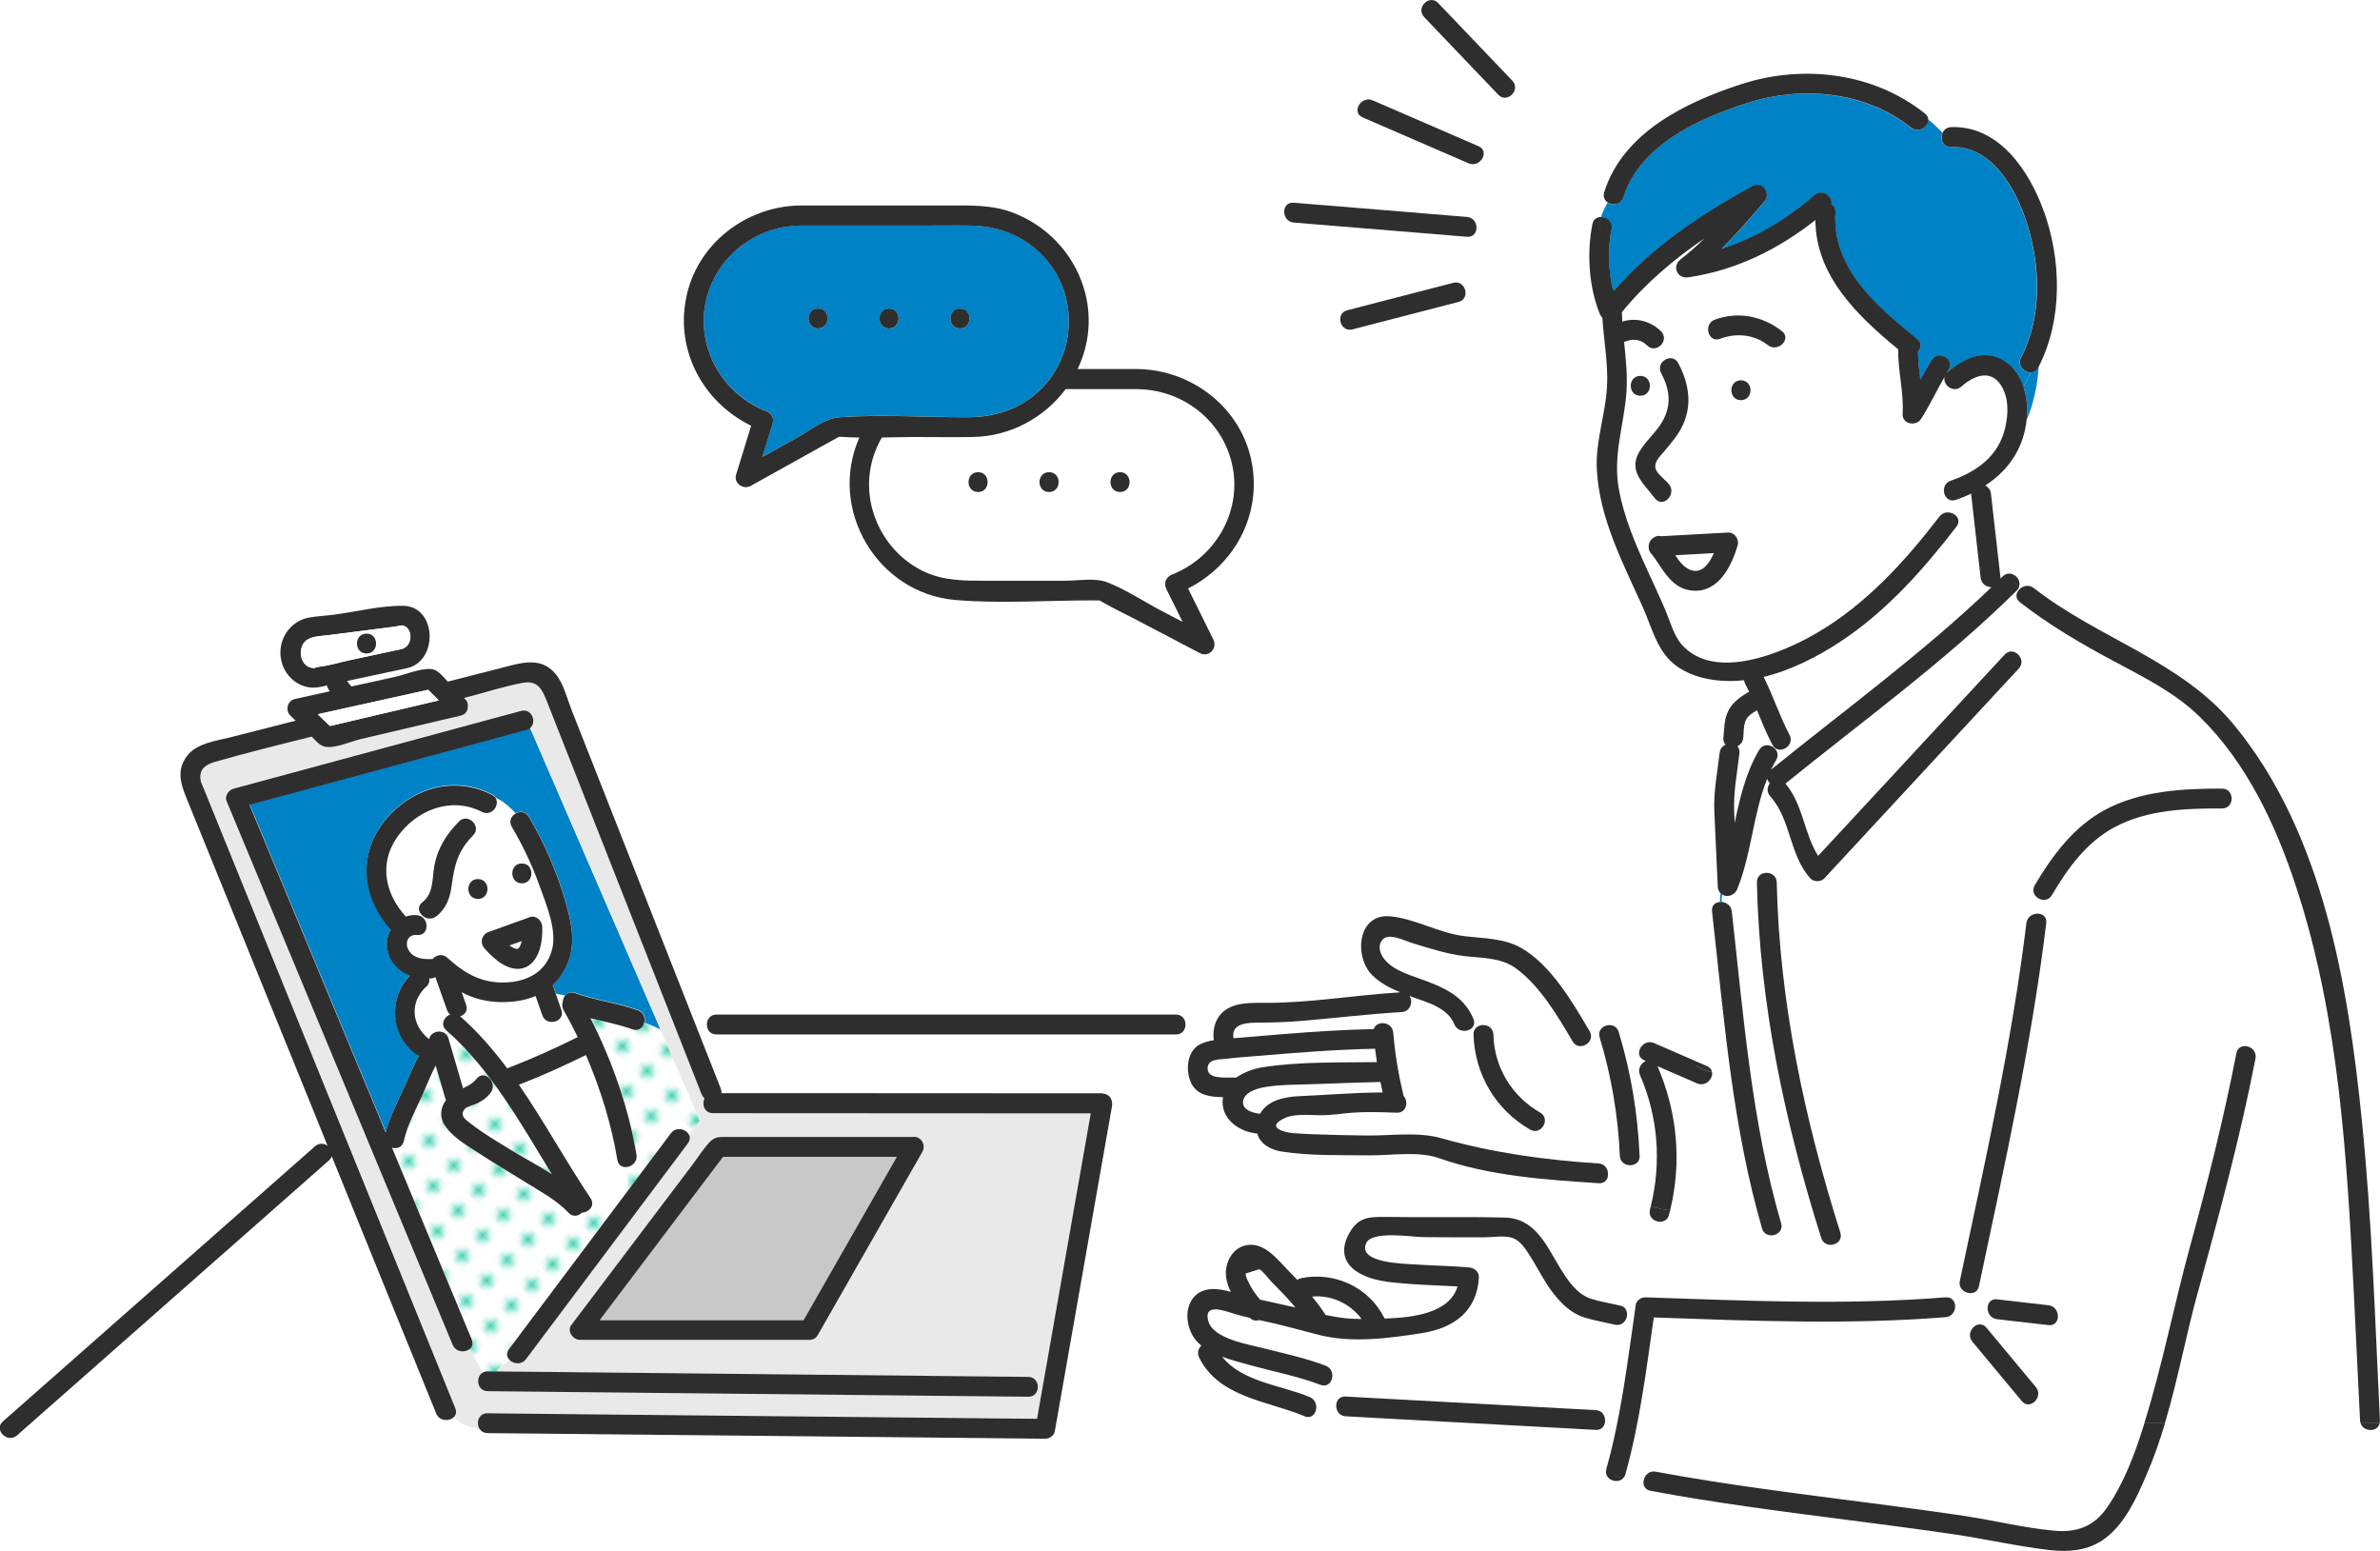 <?xml version="1.0" encoding="UTF-8"?><svg id="_レイヤー_2" xmlns="http://www.w3.org/2000/svg" xmlns:xlink="http://www.w3.org/1999/xlink" viewBox="0 0 257.86 168"><defs><style>.cls-1{fill:none;}.cls-2{fill:#0082c6;}.cls-3{fill:#e9e9e9;}.cls-4{fill:#fff;}.cls-5{fill:#c8c8c8;}.cls-6{fill:#44d2b3;}.cls-7{fill:#2e2e2e;}.cls-8{fill:url(#_新規パターン);}</style><pattern id="_新規パターン" x="0" y="0" width="4.98" height="5.18" patternTransform="translate(-4842.19 -7493.66) rotate(-45) scale(.63)" patternUnits="userSpaceOnUse" viewBox="0 0 4.98 5.18"><rect class="cls-1" x="0" width="4.98" height="5.18"/><rect class="cls-4" x="0" y="0" width="4.98" height="5.18"/><circle class="cls-6" cx="2.49" cy="2.59" r="1.06"/></pattern></defs><g id="_レイヤー_1-2"><path class="cls-4" d="m136.52,140.79c1.28.29,2.56.55,3.83.85-.84-.99-1.75-1.93-2.67-2.87-.19-.19-.97-1.21-1.25-1.27-.49.16-.99.31-1.48.47.04.33.14.63.31.91.31.68.77,1.33,1.26,1.91Z"/><path class="cls-4" d="m56.11,102.79c.22-.18.34-.49.41-.85-.44.16-.88.32-1.32.47.31.24.63.4.91.37Z"/><path class="cls-4" d="m105.4,47.33c-2.16.04-4.33,0-6.49,0-1.11,0-2.24.03-3.36.06-.67,1.16-1.12,2.45-1.3,3.81-.56,4.36,1.8,8.71,5.75,10.65,2.23,1.09,4.53,1.05,6.93,1.05h8.45c1.39,0,3.26-.34,4.59.17,2.01.77,3.95,2.08,5.86,3.08.77.4,1.54.81,2.31,1.21-.59-1.19-1.17-2.37-1.76-3.56-.33-.67-.03-1.31.64-1.58,4.77-1.88,7.66-7.01,6.45-12.06-1.13-4.7-5.32-7.91-10.1-8.01h-7.89c-2.29,3.05-5.93,5.12-10.07,5.19Zm15.95,3.82c1.38,0,1.38,2.15,0,2.15s-1.38-2.15,0-2.15Zm-15.38,2.15c-1.38,0-1.38-2.15,0-2.15s1.38,2.15,0,2.15Zm7.69,0c-1.38,0-1.38-2.15,0-2.15s1.38,2.15,0,2.15Z"/><path class="cls-4" d="m48.37,111.62c-.69-.6-.25-1.47.42-1.72-.15-.12-.28-.28-.35-.5-.42-1.18-.84-2.37-1.26-3.55-.14.08-.3.13-.49.15-.06,0-.12,0-.18,0,.06.3-.02.62-.31.89-1.8,1.68-1.62,4.15.27,5.66.02.01.03.03.04.04.14-.79,1.26-1.1,1.83-.54l.2-.27c-.06-.05-.12-.11-.17-.16Z"/><path class="cls-8" d="m48.54,111.78l-.2.27c.12.12.21.27.27.46.53,1.79,1.06,3.59,1.58,5.39.54-.25,1.07-.53,1.46-1.02.85-1.09,2.36.44,1.52,1.52-.39.5-.81.81-1.37,1.1-.38.19-1.18.35-1.43.65-.63.77.24,1.25.73,1.64,1.31,1.03,2.79,1.89,4.21,2.76,1.42.87,3.01,1.71,4.5,2.66-3.33-5.44-6.55-11.23-11.26-15.42Z"/><path class="cls-2" d="m119.3,65.05s-.04,0-.06,0c.02,0,.04,0,.06,0Z"/><path class="cls-2" d="m119.11,65.04c-.27-.15-.18-.04,0,0h0Z"/><path class="cls-2" d="m90.87,47.33c-.21.01-.18.07,0,0h0Z"/><path class="cls-4" d="m60.81,109.38c.45,1.31-1.62,1.87-2.07.57-.24-.69-.48-1.38-.72-2.07-1.16.49-2.46.69-3.79.66-1.6-.03-2.96-.42-4.22-1.07.16.45.32.9.48,1.36.23.64-.15,1.1-.65,1.25.01,0,.02.01.03.02,1.9,1.67,3.57,3.58,5.09,5.64.07-.05.15-.09.24-.13,2.49-.94,4.92-2.06,7.3-3.24.03-.01.06-.02.09-.03-.49-1.01-1-1.99-1.54-2.94-.17-.31-.18-.6-.09-.86,0-.26.09-.51.24-.7l-1.01-.19c.2.57.4,1.15.6,1.72Z"/><path class="cls-2" d="m71.59,111.57l-14.16-32.73c-.11.08-.23.15-.39.19-1.29.35-2.59.7-3.88,1.05-8.7,2.35-17.41,4.71-26.11,7.06.87,2.1,1.75,4.2,2.62,6.3,4.04,9.72,8.09,19.45,12.13,29.17.46-1.74,1.37-3.46,2.11-5.07.47-1.03.93-2.19,1.5-3.26-.15-.04-.31-.11-.45-.22-2.68-2.15-2.84-6-.53-8.43-1.17-.47-2.12-1.38-2.42-2.72-.17-.79-.03-1.59.34-2.26-2.98-3.28-3.63-7.83-.84-11.53,2.79-3.7,7.58-5.24,11.8-3.07.2.1.33.24.42.39.83.39,1.5,1,2.14,1.66.46-.26,1.09-.23,1.44.36,1.71,2.89,3.07,6.04,3.99,9.27.83,2.88,1.25,5.51-.62,8.07-.24.33-.5.62-.78.88.11.32.22.65.34.97l1.01.19c.22-.29.59-.45,1.06-.29,2.23.79,4.6,1.07,6.83,1.86.64.23.83.85.69,1.37.59.22,1.19.49,1.78.77Z"/><path class="cls-8" d="m71.59,111.57c-.59-.28-1.19-.55-1.78-.77-.14.52-.61.93-1.26.7-1.49-.53-3.03-.83-4.56-1.21,2.35,4.6,4.17,9.78,4.99,14.79.13.8-.53,1.32-1.14,1.34.04.85.11,1.7.24,2.49,1.53-2.04,3.07-4.09,4.6-6.13.56-.75,1.6-.48,1.95.11l1.22-1.46-4.27-9.86Z"/><path class="cls-4" d="m65.79,131.97c.76-1.02,1.53-2.04,2.29-3.06-.13-.79-.2-1.64-.24-2.49-.43.02-.84-.21-.93-.77-.63-3.81-1.83-7.72-3.41-11.37-2.37,1.17-4.79,2.27-7.26,3.22,2.76,4.01,5.12,8.37,7.76,12.29.18.27.22.54.15.78.61.43,1.2.86,1.65,1.4Z"/><path class="cls-8" d="m65.79,131.97c-.45-.53-1.03-.97-1.65-1.4-.12.45-.6.78-1.09.79-.38.38-.99.5-1.46,0-1.21-1.3-2.89-2.2-4.38-3.13-1.82-1.13-3.68-2.22-5.47-3.4-1.22-.8-2.79-1.69-3.57-2.98-.54-.88-.47-1.86.14-2.69,0-.01.02-.02.02-.03-.02-.05-.04-.09-.06-.14-.35-1.21-.71-2.41-1.06-3.61-.56,1.06-1.01,2.26-1.46,3.25-.72,1.57-1.6,3.23-1.99,4.93-.15.68-.76.87-1.28.72.12.3.25.59.37.89,2.76,6.63,5.51,13.26,8.27,19.89.19.46.04.83-.26,1.05l1.48,2.56c.14-.07.3-.12.5-.11.32,0,.64,0,.96,0l1.39-1.26c-.27-.29-.36-.72-.04-1.15,3.55-4.73,7.09-9.45,10.64-14.18Z"/><path class="cls-4" d="m58.47,95.99c-.81-2.24-1.82-4.4-3.03-6.45-.36-.6-.06-1.17.41-1.44-.64-.66-1.3-1.27-2.14-1.66.44.75-.4,1.9-1.39,1.52-.27.49-.56.94-.87,1.36.18.36.18.81-.2,1.18-1.65,1.64-2.02,3.19-2.31,5.4-.18,1.34-.57,2.49-1.66,3.35-.48.38-1.06.28-1.45-.02-.01.04-.03.08-.04.11.71.59.52,2.01-.61,1.9-.98-.1-1.38.85-.92,1.64.49.86,1.52,1.01,2.42.96.06,0,.12,0,.18,0,.37-.43,1.05-.63,1.59-.14,1.88,1.71,3.67,2.75,6.26,2.68,2.3-.06,4.33-1.04,5.05-3.4.64-2.12-.58-5.01-1.29-7.01Zm-1.93-2.46c1.38,0,1.38,2.15,0,2.15s-1.38-2.15,0-2.15Zm-4.76,1.7c1.38,0,1.38,2.15,0,2.15s-1.38-2.15,0-2.15Zm5.3,9.48c-.08.04-.15.07-.23.1,0,0-.02,0-.03.01-1.62.59-3.35-.96-4.33-2.09-.55-.63-.31-1.51.47-1.79,1.47-.53,2.95-1.06,4.42-1.59.68-.25,1.34.39,1.36,1.03.05,1.49-.21,3.54-1.67,4.33Z"/><path class="cls-4" d="m45.76,97.73c1.25-.99,1.03-2.52,1.3-3.96.35-1.9,1.32-3.44,2.68-4.79.61-.6,1.42-.25,1.72.33.31-.43.6-.87.87-1.36-.04-.02-.08-.03-.11-.05-3.34-1.72-7.11-.21-9.18,2.74-2.01,2.87-1.31,6.17.94,8.6.37-.13.78-.19,1.22-.15.25.02.45.12.61.25.01-.04.03-.08.04-.11-.47-.37-.67-1.03-.07-1.5Z"/><path class="cls-3" d="m114.24,120.59c-12.32,0-24.64-.01-36.96-.02-.23,0-.42-.06-.58-.16l-.85,1.02.39.91-.39-.91-1.22,1.46c.16.28.17.62-.09.98-5.84,7.79-11.69,15.58-17.53,23.37-.5.67-1.39.53-1.81.07l-1.39,1.26c2.09.02,4.17.04,6.26.06,17.11.18,34.23.35,51.34.53,1.38.01,1.38,2.16,0,2.15-2.41-.02-4.82-.05-7.23-.07-17.11-.18-34.23-.35-51.34-.53-1.19-.01-1.35-1.6-.5-2.03l-1.48-2.56c-.52.39-1.48.32-1.81-.48-1.01-2.44-2.03-4.87-3.04-7.31-4.4-10.57-8.79-21.15-13.19-31.72-2.76-6.63-5.51-13.26-8.27-19.89-.22-.54.24-1.18.75-1.32,1.29-.35,2.59-.7,3.88-1.05,9.09-2.46,18.19-4.92,27.28-7.38,1.18-.32,1.76,1.26.96,1.88l14.16,32.73c.41.19.81.4,1.22.6-.41-.2-.81-.41-1.22-.6l4.27,9.86.85-1.02c-.47-.3-.57-.97-.33-1.45-.14-.11-.26-.26-.34-.47-.11-.27-.21-.55-.32-.82-4.64-11.78-9.28-23.56-13.92-35.35-.82-2.09-1.64-4.18-2.47-6.27-.51-1.28-.96-2.39-2.63-2.1-2.08.37-4.15,1.06-6.19,1.59-.07.02-.13.03-.2.05.04.04.08.08.12.12.28.28.35.61.29.91-.02.4-.26.76-.76.88-3.63.85-7.26,1.71-10.89,2.56-1.01.24-2.84,1.08-3.91.79-.48-.13-.95-.65-1.34-1.07-3.51.86-7.02,1.74-10.48,2.73-1.04.3-1.82.83-1.54,2.12.05.22.18.45.27.66.56,1.37,1.12,2.75,1.67,4.12,5.06,12.45,10.11,24.91,15.17,37.36,3.49,8.59,6.97,17.17,10.46,25.76.17.42.06.76-.18.99.7.79,1.75,1.18,2.84,1.29-.45-.63-.18-1.75.82-1.74,2.51.03,5.01.05,7.52.08,17.34.17,34.69.35,52.03.52.21-1.21.43-2.43.64-3.64,1.73-9.82,3.46-19.63,5.18-29.45-1.32,0-2.65,0-3.97,0Zm-14.29,4.19c-3.78,6.62-7.56,13.23-11.33,19.85-.17.3-.42.46-.68.51-.08.02-.16.02-.24.02h-24.86c-.74,0-1.44-.94-.93-1.61,1.9-2.51,3.79-5.02,5.69-7.53,2.49-3.29,4.97-6.58,7.46-9.87.59-.78,1.13-1.66,1.79-2.37.63-.69,1.17-.6,2.03-.6h20.15c.82,0,1.33.91.93,1.62Z"/><path class="cls-7" d="m119.48,118.44c-12.32,0-24.64-.01-36.96-.02-1.45,0-2.91,0-4.36,0,.02-.15,0-.32-.07-.5-.97-2.47-1.94-4.93-2.92-7.4h-.84.84c-3.36-8.53-6.72-17.06-10.08-25.59-1.05-2.65-2.09-5.31-3.14-7.96-.48-1.22-.89-2.9-1.73-3.93-1.61-1.98-3.83-1.21-5.87-.69-1.94.5-3.89,1-5.83,1.49-.02-.02-.04-.04-.06-.06-.49-.49-1.01-1.24-1.74-1.3-1.18-.1-2.76.59-3.89.84-1.59.35-3.17.7-4.76,1.05-.15-.19-.3-.38-.46-.57,0,0,0-.02,0-.03,2.14-.46,4.27-.91,6.41-1.37,3.47-.65,3.37-6.71-.33-6.77-2.47-.04-5.14.66-7.59.97-.86.11-1.75.15-2.6.3-1.81.31-3.12,1.94-3.12,3.78s1.23,3.41,2.98,3.76c.68.14,1.38-.02,2.06-.18.06.22.17.43.3.63-1.26.28-2.53.56-3.79.84-.79.17-1.04,1.25-.47,1.79.19.18.38.37.57.55-2.32.59-4.64,1.19-6.97,1.78-1.63.42-3.78.64-4.84,2.1-1.1,1.51-.64,2.97-.03,4.47,4.61,11.35,9.22,22.7,13.83,34.06.49,1.21.98,2.43,1.47,3.64-.38-.27-.92-.33-1.37.07-11.27,9.93-22.53,19.86-33.8,29.79-.74.65-.17,1.61.59,1.77l2.38-2.22-2.38,2.22c.3.06.64,0,.93-.25,11.27-9.93,22.53-19.86,33.8-29.79.16-.14.26-.3.3-.46,3.69,9.1,7.38,18.21,11.09,27.31.08.19.15.38.23.56.34.85,1.39.88,1.89.42-.31-.35-.55-.77-.7-1.29.15.52.39.94.7,1.29.24-.23.35-.56.18-.99-3.49-8.59-6.97-17.17-10.46-25.76-5.06-12.45-10.11-24.91-15.17-37.36-.56-1.37-1.11-2.75-1.67-4.12-.08-.21-.22-.44-.27-.66-.28-1.29.5-1.82,1.54-2.12,3.47-.99,6.97-1.86,10.48-2.73.39.43.86.94,1.34,1.07,1.07.29,2.9-.55,3.91-.79,3.63-.85,7.26-1.71,10.89-2.56.51-.12.74-.49.76-.88.06-.3,0-.63-.29-.91-.04-.04-.08-.08-.12-.12.07-.02.13-.03.2-.05,2.04-.52,4.11-1.21,6.19-1.59,1.67-.3,2.12.81,2.63,2.1.82,2.09,1.64,4.18,2.47,6.27,4.64,11.78,9.28,23.56,13.92,35.35.11.27.21.55.32.82.08.2.2.35.34.47-.33.64-.03,1.61.91,1.61,12.32,0,24.64.01,36.96.02,1.32,0,2.65,0,3.97,0-1.73,9.82-3.46,19.63-5.18,29.45-.21,1.21-.43,2.43-.64,3.64-17.34-.17-34.69-.35-52.03-.52-2.51-.03-5.01-.05-7.52-.08-1-.01-1.27,1.11-.82,1.74.74.08,1.5.04,2.19-.08-.69.11-1.45.15-2.19.08.17.24.44.4.82.41,17.64.18,35.28.35,52.92.53,2.51.03,5.01.05,7.52.08.43,0,.95-.33,1.03-.79,1.81-10.27,3.62-20.54,5.42-30.81.26-1.48.52-2.96.78-4.43.12-.68-.29-1.36-1.03-1.36Zm-84.92-46.21c-.21.02-.47.17-.67.14-1.38-.17-1.68-2.05-.83-2.89.59-.58,1.7-.57,2.51-.67,1.24-.16,2.48-.32,3.73-.48,1.17-.15,2.34-.3,3.5-.45.22-.03.68-.18.89-.11,1.13.36.99,2.32-.22,2.55-1.83.39-3.66.78-5.5,1.18-1.12.24-2.28.6-3.41.73Zm1.2,6.42c-.45-.43-.89-.85-1.34-1.28,3.99-.88,7.98-1.76,11.97-2.65.38.38.77.77,1.15,1.15-3.93.92-7.86,1.85-11.78,2.77Z"/><path class="cls-7" d="m126.54,110.52h1.81c-.14-.34-.46-.61-.94-.61h-49.79c-.48,0-.79.27-.94.61h.84-.84c-.27.63.04,1.54.94,1.54h49.79c.9,0,1.21-.9.94-1.54h-1.81Z"/><path class="cls-5" d="m78.34,125.31c-4.46,5.9-8.91,11.8-13.37,17.7h22.09c3.37-5.9,6.74-11.8,10.11-17.7h-18.83Z"/><path class="cls-7" d="m99.02,123.17h-20.15c-.86,0-1.4-.09-2.03.6-.66.72-1.21,1.6-1.79,2.37-2.49,3.29-4.97,6.58-7.46,9.87-1.9,2.51-3.79,5.02-5.69,7.53-.51.67.19,1.61.93,1.61h24.86c.09,0,.17,0,.24-.02.26-.05.51-.2.68-.51,3.78-6.62,7.56-13.23,11.33-19.85.4-.71-.11-1.62-.93-1.62Zm-11.96,19.85h-22.09c4.46-5.9,8.91-11.8,13.37-17.7h18.83c-3.37,5.9-6.74,11.8-10.11,17.7Z"/><path class="cls-7" d="m72.68,122.78c-5.84,7.79-11.69,15.58-17.53,23.37-.83,1.11,1.03,2.18,1.85,1.08,5.84-7.79,11.69-15.58,17.53-23.37.83-1.11-1.03-2.18-1.85-1.08Z"/><path class="cls-7" d="m52.84,148.56c-1.38-.01-1.38,2.13,0,2.15,17.11.18,34.23.35,51.34.53,2.41.03,4.82.05,7.23.07,1.38.01,1.38-2.13,0-2.15-17.11-.18-34.23-.35-51.34-.53-2.41-.02-4.82-.05-7.23-.07Z"/><path class="cls-7" d="m105.97,51.15c-1.38,0-1.38,2.15,0,2.15s1.38-2.15,0-2.15Z"/><path class="cls-7" d="m113.66,51.15c-1.38,0-1.38,2.15,0,2.15s1.38-2.15,0-2.15Z"/><path class="cls-7" d="m121.35,53.3c1.38,0,1.38-2.15,0-2.15s-1.38,2.15,0,2.15Z"/><path class="cls-2" d="m82.97,44.51c.53.21.93.72.75,1.32-.37,1.22-.75,2.44-1.12,3.66,1.26-.7,2.52-1.4,3.78-2.1,1.4-.78,2.99-2.08,4.61-2.2,4.61-.32,9.33.02,13.95,0,3.28-.02,6.31-1.17,8.47-3.73,2.82-3.36,3.19-8.26.92-12.01-1.93-3.19-5.34-4.96-9.02-5.02-1.87-.03-3.74,0-5.61,0h-13.08c-4.78.1-8.98,3.32-10.1,8.01-1.21,5.05,1.68,10.18,6.45,12.06Zm21.04-11.07c1.38,0,1.38,2.15,0,2.15s-1.38-2.15,0-2.15Zm-7.69,0c1.38,0,1.38,2.15,0,2.15s-1.38-2.15,0-2.15Zm-7.69,0c1.38,0,1.38,2.15,0,2.15s-1.38-2.15,0-2.15Z"/><path class="cls-7" d="m81.38,46.13c-.54,1.77-1.08,3.54-1.63,5.3-.28.92.78,1.65,1.58,1.21,1.94-1.08,3.88-2.16,5.82-3.24,1.12-.62,2.23-1.24,3.35-1.86.13-.07.27-.14.4-.22.06,0,.12,0,.21,0,.66.05,1.33.07,2,.08-3.44,7.73,1.9,16.89,10.43,17.6,4.88.41,9.92.04,14.82.04.25,0,.53.03.78.01.04.02.09.05.14.08,1.15.68,2.38,1.25,3.56,1.87,2.38,1.25,4.77,2.5,7.15,3.75.98.51,1.94-.51,1.47-1.47-.91-1.84-1.82-3.69-2.74-5.53,5.04-2.55,8-7.99,6.89-13.71-1.14-5.85-6.41-9.93-12.27-10.06h-6.59c1.26-2.63,1.62-5.72.66-8.82-1.17-3.82-4.15-6.88-7.91-8.21-2.14-.76-4.34-.69-6.56-.69h-16.34c-5.86.13-11.13,4.21-12.27,10.06-1.13,5.78,1.91,11.27,7.03,13.79Zm-4.86-13.68c1.13-4.7,5.32-7.91,10.1-8.01h13.08c1.87,0,3.74-.03,5.61,0,3.68.06,7.08,1.83,9.02,5.02,2.27,3.75,1.9,8.65-.92,12.01-2.15,2.56-5.18,3.71-8.47,3.73-4.62.02-9.34-.32-13.95,0-1.63.11-3.22,1.42-4.61,2.2-1.26.7-2.52,1.4-3.78,2.1.37-1.22.75-2.44,1.12-3.66.18-.6-.22-1.11-.75-1.32-4.77-1.88-7.66-7.01-6.45-12.06Zm14.35,14.89c-.18.07-.21.01,0,0h0Zm28.24,17.71c-.18-.04-.27-.15,0,0h0Zm.14.02s.04,0,.06,0c-.02,0-.04,0-.06,0Zm4.11-22.91c4.78.1,8.98,3.32,10.1,8.01,1.21,5.05-1.68,10.18-6.45,12.06-.67.27-.97.91-.64,1.58.59,1.19,1.17,2.37,1.76,3.56-.77-.4-1.54-.81-2.31-1.21-1.91-1-3.85-2.31-5.86-3.08-1.33-.51-3.2-.17-4.59-.17h-8.45c-2.4,0-4.7.04-6.93-1.05-3.95-1.94-6.31-6.28-5.75-10.65.17-1.36.63-2.65,1.3-3.81,1.13-.02,2.25-.06,3.36-.06,2.16,0,4.33.04,6.49,0,4.13-.07,7.78-2.13,10.07-5.19h7.89Z"/><path class="cls-7" d="m104.01,35.58c1.38,0,1.38-2.15,0-2.15s-1.38,2.15,0,2.15Z"/><path class="cls-7" d="m96.32,35.58c1.38,0,1.38-2.15,0-2.15s-1.38,2.15,0,2.15Z"/><path class="cls-7" d="m88.63,35.58c1.38,0,1.38-2.15,0-2.15s-1.38,2.15,0,2.15Z"/><path class="cls-4" d="m35.76,78.65c3.93-.92,7.86-1.85,11.78-2.77-.38-.38-.77-.77-1.15-1.15-3.99.88-7.98,1.76-11.97,2.65.45.43.89.85,1.34,1.28Z"/><path class="cls-4" d="m37.98,71.5c1.83-.39,3.66-.78,5.5-1.18,1.21-.23,1.35-2.19.22-2.55-.21-.07-.67.09-.89.11-1.17.15-2.34.3-3.5.45-1.24.16-2.48.32-3.73.48-.81.1-1.93.09-2.51.67-.85.84-.55,2.72.83,2.89.21.03.47-.12.67-.14,1.14-.13,2.29-.49,3.41-.73Zm1.73-2.86c1.38,0,1.38,2.15,0,2.15s-1.38-2.15,0-2.15Z"/><path class="cls-7" d="m39.71,70.79c1.38,0,1.38-2.15,0-2.15s-1.38,2.15,0,2.15Z"/><path class="cls-7" d="m49.74,88.99c-1.36,1.35-2.32,2.88-2.68,4.79-.26,1.44-.05,2.97-1.3,3.96-1.08.86.44,2.37,1.52,1.52,1.09-.86,1.48-2.01,1.66-3.35.29-2.2.67-3.76,2.31-5.4.98-.98-.54-2.49-1.52-1.52Z"/><path class="cls-7" d="m51.78,97.38c1.38,0,1.38-2.15,0-2.15s-1.38,2.15,0,2.15Z"/><path class="cls-7" d="m56.54,93.54c-1.38,0-1.38,2.15,0,2.15s1.38-2.15,0-2.15Z"/><path class="cls-7" d="m48.17,121.86c.78,1.29,2.35,2.18,3.57,2.98,1.8,1.18,3.65,2.27,5.47,3.4,1.49.93,3.17,1.83,4.38,3.13.47.51,1.08.38,1.46,0,.75-.02,1.47-.78.93-1.57-2.63-3.92-5-8.28-7.76-12.29,2.47-.95,4.89-2.05,7.26-3.22,1.58,3.66,2.78,7.56,3.41,11.37.22,1.36,2.29.78,2.07-.57-.83-5.01-2.64-10.19-4.99-14.79,1.53.38,3.08.68,4.56,1.21,1.3.46,1.87-1.61.57-2.07-2.23-.79-4.6-1.07-6.83-1.86-.77-.27-1.28.34-1.3.98-.09.25-.09.55.09.86.54.95,1.05,1.93,1.54,2.94-.03.01-.06.02-.09.03-2.38,1.18-4.81,2.29-7.3,3.24-.09.03-.17.08-.24.13-1.53-2.05-3.19-3.97-5.09-5.64-.01,0-.02-.02-.03-.02.5-.15.88-.61.65-1.25-.16-.45-.32-.9-.48-1.36,1.25.66,2.62,1.04,4.22,1.07,1.33.02,2.63-.17,3.79-.66.24.69.48,1.38.72,2.07.45,1.3,2.52.74,2.07-.57-.31-.9-.62-1.79-.93-2.69.28-.26.55-.55.78-.88,1.87-2.56,1.45-5.19.62-8.07-.93-3.23-2.28-6.38-3.99-9.27-.7-1.19-2.56-.11-1.85,1.08,1.21,2.05,2.23,4.21,3.03,6.45.72,2,1.94,4.89,1.29,7.01-.72,2.36-2.75,3.33-5.05,3.4-2.59.07-4.38-.98-6.26-2.68-.54-.49-1.22-.29-1.59.14-.06,0-.11-.01-.18,0-.9.05-1.93-.1-2.42-.96-.46-.8-.06-1.74.92-1.64,1.37.13,1.36-2.01,0-2.15-.44-.04-.85.02-1.22.15-2.24-2.43-2.95-5.73-.94-8.6,2.07-2.95,5.84-4.45,9.18-2.74,1.23.63,2.31-1.22,1.08-1.85-4.22-2.17-9.01-.63-11.8,3.07-2.79,3.7-2.14,8.25.84,11.53-.37.67-.52,1.47-.34,2.26.29,1.34,1.25,2.25,2.42,2.72-2.31,2.43-2.15,6.29.53,8.43.15.12.3.19.45.22-.57,1.07-1.03,2.22-1.5,3.26-.74,1.61-1.64,3.33-2.11,5.07-4.04-9.72-8.09-19.45-12.13-29.17-.87-2.1-1.75-4.2-2.62-6.3,8.7-2.35,17.41-4.71,26.11-7.06,1.29-.35,2.59-.7,3.88-1.05,1.33-.36.77-2.43-.57-2.07-9.09,2.46-18.19,4.92-27.28,7.38-1.29.35-2.59.7-3.88,1.05-.51.14-.97.78-.75,1.32,2.76,6.63,5.51,13.26,8.27,19.89,4.4,10.57,8.79,21.15,13.19,31.72,1.01,2.44,2.03,4.87,3.04,7.31.52,1.26,2.6.71,2.07-.57-2.76-6.63-5.51-13.26-8.27-19.89-.12-.3-.25-.59-.37-.89.52.15,1.13-.03,1.28-.72.38-1.7,1.27-3.36,1.99-4.93.45-.99.9-2.19,1.46-3.25.35,1.2.71,2.41,1.06,3.61.02.05.04.1.06.14,0,0-.02.02-.02.03-.61.82-.67,1.8-.14,2.69Zm-1.98-14.97c.29-.27.37-.59.31-.89.06,0,.12,0,.18,0,.19-.01.35-.07.49-.15.42,1.18.84,2.37,1.26,3.55.08.22.2.38.35.5-.67.25-1.11,1.12-.42,1.72,4.8,4.21,8.06,10.08,11.43,15.58-1.49-.95-3.08-1.79-4.5-2.66-1.42-.87-2.89-1.73-4.21-2.76-.49-.39-1.37-.87-.73-1.64.25-.3,1.05-.45,1.43-.65.57-.29.98-.6,1.37-1.1.84-1.08-.67-2.61-1.52-1.52-.39.49-.91.77-1.46,1.02-.52-1.8-1.05-3.59-1.58-5.39-.34-1.14-1.93-.87-2.1.08-.02-.01-.03-.03-.04-.04-1.89-1.51-2.08-3.98-.27-5.66Z"/><path class="cls-7" d="m52.49,102.74c.98,1.13,2.71,2.68,4.33,2.09,0,0,.02,0,.03-.01.08-.02.15-.05.23-.1,1.45-.79,1.72-2.84,1.67-4.33-.02-.65-.68-1.28-1.36-1.03-1.47.53-2.95,1.06-4.42,1.59-.79.28-1.02,1.16-.47,1.79Zm3.62.05c-.28.03-.6-.14-.91-.37.44-.16.88-.32,1.32-.47-.07.35-.2.67-.41.85Z"/><path class="cls-4" d="m175.49,125.2c-.19-4.37-.92-8.64-2.19-12.83,0-.02,0-.04-.01-.06-.33-.11-.66-.26-.99-.4.41,1.11-1.28,2.01-1.94.89-1.62-2.76-3.54-6.03-6.17-7.93-1.6-1.16-3.7-1.09-5.59-1.31-1.91-.22-3.7-.83-5.53-1.38-.9-.27-2.66-1.23-3.34-.35-.55.71-.18,1.6.33,2.18.94,1.08,2.49,1.55,3.79,2.02,2.44.88,4.73,1.8,5.77,4.35.52,1.28-1.56,1.83-2.07.57-.74-1.83-2.98-2.38-4.65-2.99-.07-.03-.14-.05-.21-.08.41.6.12,1.7-.85,1.75-3.6.21-7.18.65-10.78.95-1.49.12-2.97.19-4.47.19-1.4,0-3.25.01-2.97,1.69.18-.01.36-.03.52-.04,1.65-.15,3.31-.28,4.96-.41,3.24-.25,6.48-.46,9.72-.54.29-.96,2-.82,2.11.39.19,2.27.56,4.5,1.09,6.72,0,.04,0,.07.01.11.59.6.35,1.88-.72,1.84-1.87-.07-3.71-.14-5.57.07-.67.07-1.34.14-2.02.19-1.34.08-3.3-.25-4.52.31-2.19,1.01-.1,1.56.86,1.64.7.06,1.4.09,2.1.12,1.97.09,3.93.12,5.9.14,2.56.03,5.54-.43,8.03.28,5.66,1.6,11.23,2.37,17.08,2.75.83.05,1.15.85.99,1.46-.06.23-.19.42-.39.55l2.42,1.25c.09-.25.17-.51.23-.78.16-.73.19-1.5.18-2.28-.54,0-1.09-.35-1.12-1.03Zm-9.71-2.83c-3.73-2.14-6.01-6-6.13-10.29-.04-1.38,2.11-1.38,2.15,0,.1,3.54,2,6.67,5.06,8.43,1.2.69.12,2.54-1.08,1.85Z"/><path class="cls-4" d="m176.15,141.83c.47.69-.11,1.93-1.17,1.68-1.09-.26-2.23-.45-3.3-.78-1.37-.42-2.45-1.46-3.32-2.57-1.06-1.34-1.77-2.89-2.7-4.31-.42-.64-.91-1.38-1.65-1.69-.91-.38-2.24-.11-3.22-.11-2.16,0-4.32,0-6.48-.02-1.37-.01-5.68-.75-6.28.69-.88,2.12,4.11,2.19,5.35,2.27,1.93.13,3.88.15,5.81.32.55.05,1.11.46,1.07,1.07-.2,3.67-2.72,5.5-6.14,6.04-3.56.56-7.57,1.1-11.12.22-2.07-.51-4.1-1.11-6.19-1.55-.12-.02-.23-.05-.35-.08-.32.13-.7.09-1.01-.23-.64-.15-1.27-.31-1.9-.51-.97-.31-3.17-1.09-2.6.87.56,1.94,4.42,2.52,6.12,2.96,2.21.57,4.45,1.04,6.59,1.86,1.28.49.72,2.56-.57,2.07-2.41-.92-4.94-1.4-7.42-2.08-.98-.27-2.14-.55-3.23-.97,2.15,2.75,6.44,3.09,9.5,4.38.5.21.71.67.7,1.11,0,.12-.02.25-.06.36l2.48.23c-.1-.12-.18-.27-.22-.42-.18-.63.15-1.4.98-1.35,9.02.49,18.05.98,27.08,1.47.88.05,1.19.94.95,1.55-.11.29-.34.51-.69.57l1.81.55c.06-.26.11-.52.17-.79.88-4.24,1.43-8.59,2.04-12.84-.33-.02-.67,0-1.01.01Z"/><path class="cls-4" d="m181.51,60.15c.42.66.9,1.26,1.54,1.55,1.28.57,2.13-.59,2.65-1.78-1.39.08-2.79.15-4.18.23Z"/><path class="cls-4" d="m130.83,115.76c-.02,1.24,2.07.96,3.11.99.84-.6,1.9-.97,2.84-1.11,4.02-.64,8.3-.5,12.39-.56-.07-.48-.14-.97-.2-1.45-4.29.09-8.58.42-12.85.79-1.06.09-2.13.16-3.19.29-.89.11-2.09,0-2.11,1.07Z"/><path class="cls-4" d="m175.76,34.84c1.47-.48,3.12-.03,4.2,1.06.97.98-.55,2.5-1.52,1.52-.65-.66-1.49-.77-2.33-.43-.05.02-.11.03-.16.04.2,1.95.41,3.91.22,5.9-.34,3.42-1.42,6.48-.8,9.96.56,3.15,1.85,6.11,3.16,9,.64,1.41,1.3,2.81,1.91,4.24.52,1.23.87,2.69,1.77,3.71,3.6,4.04,11,.85,14.66-1.29,5.31-3.11,9.53-7.77,13.25-12.59.83-1.08,2.7-.01,1.85,1.08-3.62,4.7-7.62,9.19-12.6,12.48-2.46,1.62-5.32,3.09-8.3,3.81,1.03,2.04,1.73,4.24,2.8,6.27.65,1.22-1.21,2.31-1.85,1.08-.64-1.21-1.14-2.48-1.67-3.74-.51.29-1.05.63-1.26,1.19-.21.56-.17,1.22-.23,1.81-.05.45-.31.75-.64.9.17.17.27.42.23.75-.24,2.1-.67,4.24-.57,6.36.02.4.04.8.05,1.2.58-2.73,1.2-5.44,2.65-7.9.7-1.19,2.56-.11,1.85,1.08-.2.35-.38.7-.56,1.06,8.01-6.49,16.44-12.62,23.9-19.78-.53,0-1.1-.35-1.18-1.02-.34-3.03-.69-6.06-1.03-9.09,0,0,0-.02,0-.03-.52.25-1.07.48-1.64.68-1.31.46-1.87-1.62-.57-2.07,2.88-1.01,5.2-2.68,5.91-5.77.34-1.48.4-3.21-.45-4.55-1.14-1.8-2.97-1.06-4.3.11-.87.77-2.08-.18-1.82-1.05-.88,1.5-1.61,3.09-2.55,4.56-.54.84-2.07.58-2-.54.14-2.34-.53-4.66-.48-7-4.42-3.61-8.95-7.97-8.97-14-4.03,3.18-8.6,5.44-13.76,6.2-1.24.18-1.8-1.21-.83-1.96.91-.7,1.76-1.46,2.58-2.26-3.32,2.26-6.39,4.86-8.96,8,0,.34.03.68.05,1.02Zm1.96,5.88c1.38,0,1.38,2.15,0,2.15s-1.38-2.15,0-2.15Zm10.55,18.33c-.64,2.24-2.05,5.11-4.81,4.94-2.37-.14-3.26-2.32-4.49-3.95-.52-.44-.46-1.43.19-1.79.24-.18.52-.25.8-.16,2.43-.12,4.85-.28,7.28-.4.7-.04,1.22.71,1.03,1.36Zm.35-15.7c-1.38,0-1.38-2.15,0-2.15s1.38,2.15,0,2.15Zm-2.83-8.72c2.52-.94,5.18-.39,7.27,1.24,1.09.85-.44,2.36-1.52,1.52-1.5-1.17-3.43-1.34-5.18-.69-1.3.48-1.85-1.59-.57-2.07Zm-3.96,4.71c1.16,2.19,1.55,4.53.44,6.82-.49,1.02-1.22,1.83-1.93,2.7-.44.53-1.18,1.16-.96,1.94.14.52,1.12,1.25,1.46,1.68.84,1.08-.67,2.6-1.52,1.52-1.39-1.78-3.08-3.12-1.5-5.39.73-1.05,1.73-1.92,2.34-3.04.97-1.77.73-3.42-.18-5.15-.65-1.22,1.21-2.31,1.85-1.08Z"/><path class="cls-4" d="m149.55,117.21c-2.24.05-4.48.13-6.73.22-1.81.07-3.72.03-5.52.29-.84.12-2.25.47-2.57,1.35-.37,1.04.81,1.5,1.78,1.58.8-1.43,2.61-1.82,4.23-1.89,3.04-.13,6.02-.41,9.04-.4-.08-.38-.17-.76-.25-1.14Z"/><path class="cls-4" d="m147.41,142.88s.07,0,.11,0c-1.25-1.66-3.26-2.62-5.37-2.42.52.63,1.01,1.29,1.47,1.99,1.22.27,2.43.45,3.79.43Z"/><path class="cls-2" d="m174.59,24.88c-.41,2.05-.35,4.44.16,6.59.05,0,.09,0,.14.01,4.14-4.75,9.43-8.28,14.95-11.29,1.11-.61,2.08.78,1.3,1.69-1.51,1.76-3.01,3.5-4.64,5.12,3.71-1.2,7.06-3.22,10.07-5.83.86-.75,2.05.16,1.84,1.01.27.16.46.46.44.88-.36,6.01,4.42,10.11,8.68,13.56,0,0,0,0,0,0,.06.05.13.11.19.16.52.42.43.99.08,1.37,0,1,.13,2,.25,3,.38-.71.77-1.41,1.2-2.09.74-1.16,2.6-.08,1.85,1.08-.06.1-.12.19-.18.29.02-.02.04-.04.06-.06,1.67-1.48,3.92-2.59,6.05-1.32,1.09.65,1.8,1.71,2.2,2.9.24-.54.53-1.06.78-1.6-.72.02-1.49-.77-1.05-1.62,2.28-4.42,2.11-9.89.63-14.54-1.16-3.66-3.78-8.42-8.21-8.27-.92.03-1.22-.9-.92-1.55-.52-.5-1.02-1.02-1.56-1.45.08.79-1.04,1.58-1.88.91-4.96-3.95-11.9-4.55-17.79-2.64-5.23,1.69-11.57,4.52-13.37,10.2-.26.81-1.13.9-1.68.56-.3.51-.57,1.05-.73,1.6.62.02,1.28.54,1.12,1.34Z"/><path class="cls-2" d="m177.75,113.49s.02-.02.03-.04l-.47-.19c.15.07.3.15.44.23Z"/><path class="cls-4" d="m175.59,112.55c1.18,4.13,1.87,8.36,2.05,12.65.03.69-.49,1.03-1.03,1.03.01.78-.02,1.55-.18,2.28.04.04.08.07.12.11-.04-.04-.08-.08-.12-.11-.06.26-.13.52-.23.78l2.65,1.37c1.17-4.75.8-9.69-1.16-14.19-.29-.67.11-1.3.62-1.54-.06-.03-.12-.05-.17-.08-.64-.28-.67-.89-.39-1.36-.14-.08-.29-.16-.44-.23l-1.73-.71Z"/><path class="cls-2" d="m186.5,97.71s.05,0,.08,0v-.6c-.04.2-.07.39-.08.59Z"/><path class="cls-2" d="m220.02,40.34c-.26.54-.55,1.07-.78,1.6.29.86.41,1.78.39,2.65,0,.33-.03.65-.07.96.79-1.88,1.2-3.86,1.32-5.85-.02.04-.03.07-.05.11-.19.37-.5.53-.81.54Z"/><path class="cls-2" d="m186.38,96.76l-.04.96c.05,0,.1,0,.15,0,.01-.19.04-.39.08-.59v-.21c-.07-.04-.13-.1-.19-.16Z"/><path class="cls-4" d="m218.49,63.97c-7.74,7.65-16.63,14.09-25.07,20.92,1.91,2.23,2.02,5.44,3.54,7.83.61-.66,1.23-1.32,1.84-1.98,6.13-6.61,12.26-13.22,18.38-19.83.94-1.02,2.46.51,1.52,1.52-.89.96-1.78,1.92-2.68,2.89-6.13,6.61-12.26,13.22-18.38,19.83-.38.41-1.14.42-1.52,0-2.29-2.53-2.09-6.4-4.34-8.88-.42-.46-.34-1.02-.04-1.41-.14-.14-.24-.32-.29-.5-1.54,3.83-1.68,8.11-3.25,11.96-.29.71-1.07.91-1.6.61-.01.06-.02.12-.04.18v.6c.49.05.98.39,1.05,1.01,1.28,11.33,2.15,22.78,5.34,33.78.2.69-.26,1.17-.81,1.29.47,1.55.99,3.11,1.45,4.66l.52.27-.52-.27c.25.85.48,1.69.66,2.54,5.53.07,11.06-.02,16.53-.46.42-.03.72.15.88.41.46-.25.85-.6,1.09-1.08-.33-.23-.54-.62-.44-1.12,2.71-12.81,5.63-25.74,7.21-38.75.16-1.36,2.31-1.37,2.15,0-1.6,13.21-4.54,26.32-7.29,39.32-.18.85-1.07.94-1.63.55-.25.48-.63.83-1.09,1.08.36.6.07,1.66-.88,1.73-10.47.85-21.13.4-31.62.03-.8,5.66-1.52,11.47-3.07,16.97-.05.2-.15.34-.26.46.74.23,1.48.39,2.21.49-.03-.64.51-1.37,1.34-1.22,7.77,1.46,15.62,2.4,23.45,3.42,3.31.43,6.61.87,9.91,1.36,3.25.49,6.51,1.31,9.78,1.61,2.43.22,4.3-.44,5.72-2.47,1.88-2.69,3.07-5.94,4.04-9.05.02-.06.04-.13.06-.19h-.54.54c1.95-6.31,3.22-12.85,4.97-19.22,1.89-6.87,3.62-13.78,4.98-20.78.26-1.36,2.33-.78,2.07.57-1.66,8.58-3.96,16.98-6.26,25.4-1.27,4.65-2.15,9.42-3.52,14.03h21.16c-.02-.07-.03-.15-.03-.23-.22-4.63-.45-9.25-.68-13.88-.74-14.74-1.6-29.75-6.23-43.88-2.19-6.69-5.34-13.45-10.43-18.44-2.73-2.67-6.1-4.31-9.43-6.1-3.52-1.89-6.94-3.88-10.09-6.35-.65-.51-.36-1.26.21-1.59l-.27-.19c-.04.18-.13.36-.29.52Zm-21.18,70.13c-3.95-12.49-6.69-25.38-6.97-38.52-.03-1.38,2.12-1.38,2.15,0,.27,12.95,3,25.63,6.89,37.94.42,1.32-1.65,1.88-2.07.57Zm21.74,17.67c-1.78-2.14-3.56-4.28-5.35-6.43-.88-1.06.63-2.58,1.52-1.52,1.78,2.14,3.56,4.28,5.35,6.43.88,1.06-.63,2.58-1.52,1.52Zm2.89-8.24c-1.86-.21-3.71-.43-5.57-.64-1.36-.16-1.37-2.3,0-2.15,1.86.21,3.71.43,5.57.64,1.36.16,1.37,2.3,0,2.15Zm-1.47-47.65c1.91-3.23,4.21-6.35,7.59-8.15,3.86-2.07,8.41-2.33,12.7-2.31,1.38,0,1.38,2.15,0,2.15-3.89-.01-8.11.13-11.62,2.02-3.06,1.64-5.08,4.46-6.82,7.38-.7,1.19-2.56.11-1.85-1.08Z"/><path class="cls-2" d="m186.57,96.92v.21c.01-.06.02-.12.04-.18-.01,0-.02-.02-.04-.03Z"/><path class="cls-4" d="m190.9,133.08c-1.57-5.41-2.58-10.92-3.36-16.48-.66-.21-1.37-.31-2.05-.47.13.72-.71,1.62-1.63,1.21-1.43-.62-2.85-1.24-4.28-1.86,2.15,4.98,2.64,10.36,1.37,15.62.2.02.41.03.61.03-.2,0-.41-.01-.61-.03-.04.16-.07.32-.12.48-.02.09-.06.17-.09.24l12.86,6.64c-.46-1.55-.98-3.11-1.45-4.66-.5.11-1.08-.09-1.26-.72Z"/><path class="cls-7" d="m179.98,40.42c.91,1.73,1.15,3.38.18,5.15-.62,1.12-1.62,1.99-2.34,3.04-1.58,2.28.11,3.61,1.5,5.39.85,1.09,2.36-.44,1.52-1.52-.34-.44-1.32-1.17-1.46-1.68-.22-.79.52-1.41.96-1.94.71-.86,1.44-1.68,1.93-2.7,1.11-2.29.72-4.63-.44-6.82-.65-1.22-2.5-.14-1.85,1.08Z"/><path class="cls-7" d="m186.36,36.7c1.75-.65,3.68-.49,5.18.69,1.08.84,2.61-.67,1.52-1.52-2.09-1.63-4.75-2.17-7.27-1.24-1.28.48-.73,2.55.57,2.07Z"/><path class="cls-7" d="m188.62,41.2c-1.38,0-1.38,2.15,0,2.15s1.38-2.15,0-2.15Z"/><path class="cls-7" d="m187.24,57.69c-2.43.12-4.85.28-7.28.4-.28-.09-.56-.02-.8.16-.65.37-.71,1.36-.19,1.79,1.23,1.63,2.12,3.81,4.49,3.95,2.76.17,4.17-2.7,4.81-4.94.18-.64-.34-1.39-1.03-1.36Zm-4.19,4.01c-.64-.28-1.11-.89-1.54-1.55,1.39-.08,2.79-.15,4.18-.23-.52,1.19-1.37,2.35-2.65,1.78Z"/><path class="cls-7" d="m257.85,153.88c-.52-10.81-.86-21.66-1.95-32.44-1.48-14.65-4.19-31.17-13.85-42.9-5.74-6.97-14.73-9.37-21.69-14.83-1.07-.84-2.6.67-1.52,1.52,3.15,2.47,6.57,4.46,10.09,6.35,3.33,1.79,6.7,3.42,9.43,6.1,5.09,4.99,8.24,11.75,10.43,18.44,4.63,14.13,5.48,29.13,6.23,43.88.23,4.63.46,9.25.68,13.88,0,.08.02.16.03.23h2.1c.01-.07.02-.15.01-.23Z"/><path class="cls-7" d="m255.74,154.11c.26,1.07,1.95,1.08,2.1,0h-2.1Z"/><path class="cls-7" d="m229.13,89.6c3.51-1.89,7.72-2.03,11.62-2.02,1.38,0,1.38-2.14,0-2.15-4.29-.01-8.84.24-12.7,2.31-3.37,1.81-5.68,4.93-7.59,8.15-.71,1.19,1.15,2.27,1.85,1.08,1.73-2.93,3.76-5.74,6.82-7.38Z"/><path class="cls-7" d="m219.55,100c-1.58,13.01-4.5,25.94-7.21,38.75-.11.5.11.89.44,1.12.13-.25.22-.54.27-.87-.05.33-.14.62-.27.87.56.39,1.45.31,1.63-.55,2.75-13.01,5.69-26.12,7.29-39.32.17-1.37-1.98-1.36-2.15,0Z"/><path class="cls-7" d="m210.8,140.54c-5.48.44-11,.53-16.53.46.06.29.12.58.18.86-.05-.29-.11-.58-.18-.86-5.35-.07-10.7-.28-16.01-.46-.42-.01-.97.34-1.03.79-.02.16-.05.33-.07.49.7.04,1.35.21,1.9.76-.56-.56-1.21-.73-1.9-.76-.61,4.26-1.16,8.6-2.04,12.84.12.03.24.06.37.08-.13-.03-.25-.06-.37-.08-.31,1.5-.66,2.99-1.08,4.46-.32,1.14,1.14,1.71,1.81,1.03-.36-.11-.72-.24-1.08-.4.36.15.72.28,1.08.4.11-.12.21-.27.26-.46,1.54-5.5,2.26-11.31,3.07-16.97,10.5.37,21.16.81,31.62-.03.95-.08,1.24-1.13.88-1.73-1.11.6-2.69.69-4,.91,1.31-.22,2.89-.31,4-.91-.16-.27-.45-.45-.88-.41Z"/><path class="cls-7" d="m176.15,141.83c-.34.02-.68.04-1.02.04.34,0,.69-.02,1.02-.04-.12-.18-.32-.33-.6-.39-1.05-.25-2.16-.42-3.19-.75-1.54-.5-2.55-2.05-3.36-3.38-1.51-2.48-2.68-5.32-5.97-5.41-4.32-.11-8.66,0-12.98-.07-1.97-.03-3.04.13-3.99,2-.72,1.43-.57,2.84.78,3.81,1.62,1.17,3.85,1.28,5.77,1.44,1.77.14,3.54.18,5.31.28-.86,2.87-4.71,3.38-7.91,3.48,0-.02-.01-.05-.03-.07-1.67-3.33-5.38-5.03-8.99-4.31-.18.04-.32.1-.44.19-.31-.33-.62-.65-.94-.98-1.21-1.22-2.62-3.16-4.6-2.77-1.58.31-2.38,2.04-2.16,3.52.08.52.26,1.04.5,1.53-1.4-.4-3.1-.61-4.1.69-1.07,1.39-.62,3.69.59,4.85.1.1.21.19.32.28-.32.31-.49.79-.24,1.29,2.13,4.34,7.44,4.69,11.42,6.36.76.32,1.26-.3,1.27-.96l-1.38-.11,1.38.11c0-.44-.2-.9-.7-1.11-3.06-1.29-7.35-1.63-9.5-4.38,1.09.41,2.26.7,3.23.97,2.48.68,5.01,1.16,7.42,2.08,1.29.49,1.85-1.58.57-2.07-2.14-.82-4.38-1.29-6.59-1.86-1.71-.44-5.56-1.02-6.12-2.96-.57-1.96,1.64-1.17,2.6-.87.63.2,1.26.36,1.9.51.32.31.69.35,1.01.23.12.03.23.05.35.08,2.1.44,4.12,1.03,6.19,1.55,3.55.88,7.57.34,11.12-.22,3.43-.54,5.95-2.37,6.14-6.04.03-.61-.52-1.03-1.07-1.07-1.93-.17-3.87-.19-5.81-.32-1.24-.08-6.23-.15-5.35-2.27.6-1.45,4.92-.7,6.28-.69,2.16.02,4.32.02,6.48.02.98,0,2.31-.26,3.22.11.74.3,1.23,1.05,1.65,1.69.93,1.42,1.65,2.97,2.7,4.31.87,1.11,1.95,2.15,3.32,2.57,1.07.33,2.21.52,3.3.78,1.06.25,1.64-.99,1.17-1.68Zm-39.63-1.04c-.49-.58-.95-1.23-1.26-1.91-.16-.28-.27-.58-.31-.91.49-.16.99-.31,1.48-.47.28.06,1.06,1.07,1.25,1.27.93.94,1.84,1.87,2.67,2.87-1.28-.3-2.56-.56-3.83-.85Zm10.89,2.09c-1.36.02-2.57-.17-3.79-.43-.45-.7-.94-1.36-1.47-1.99,2.11-.2,4.12.76,5.37,2.42-.04,0-.08,0-.11,0Z"/><path class="cls-7" d="m172.88,152.76c-9.02-.49-18.05-.98-27.08-1.47-.84-.05-1.16.72-.98,1.35l2.41.19-2.41-.19c.11.41.44.76.98.79,9.02.49,18.05.98,27.08,1.47.5.03.82-.24.95-.59-1.1-.32-2.15-.65-3.36-.65,1.21,0,2.25.33,3.36.65.24-.62-.08-1.51-.95-1.55Z"/><path class="cls-7" d="m177.72,40.72c-1.38,0-1.38,2.15,0,2.15s1.38-2.15,0-2.15Z"/><path class="cls-7" d="m177.64,125.2c-.19-4.55-.94-9.03-2.26-13.4-.39-1.3-2.4-.77-2.08.51.37.13.75.22,1.12.22-.37,0-.75-.09-1.12-.22,0,.02,0,.04.01.06,1.27,4.19,2,8.46,2.19,12.83.03.69.58,1.04,1.12,1.03-.01-.74-.05-1.5-.05-2.26,0,.76.04,1.52.05,2.26.54,0,1.06-.34,1.03-1.03Z"/><path class="cls-7" d="m232.36,154.11c-.02.06-.04.13-.06.19-.97,3.11-2.16,6.36-4.04,9.05-1.42,2.04-3.29,2.7-5.72,2.47-3.27-.3-6.53-1.12-9.78-1.61-3.3-.49-6.6-.93-9.91-1.36-7.84-1.02-15.68-1.97-23.45-3.42-.84-.16-1.37.58-1.34,1.22,1.41.19,2.81.19,4.22.19-1.41,0-2.81,0-4.22-.19.02.39.25.75.77.85,7.18,1.35,14.44,2.26,21.69,3.2,3.79.49,7.57.98,11.35,1.54,3.4.51,6.79,1.29,10.21,1.68,2.08.24,4.18.06,5.92-1.21,2.22-1.62,3.46-4.4,4.52-6.84.82-1.88,1.49-3.81,2.07-5.76h-2.23Z"/><path class="cls-7" d="m238.11,140.07c2.3-8.42,4.6-16.82,6.26-25.4.26-1.35-1.81-1.93-2.07-.57-1.36,7-3.09,13.91-4.98,20.78-1.75,6.37-3.01,12.91-4.97,19.22h2.23c1.37-4.62,2.25-9.38,3.52-14.03Z"/><path class="cls-7" d="m206.97,11.99c.76.13,1.38.48,1.95.92-.02-.21-.13-.43-.36-.61-5.57-4.44-13.19-5.35-19.88-3.19-6.01,1.95-12.82,5.22-14.87,11.7-.16.51.05.91.39,1.13.3-.49.62-.95.93-1.36-.3.4-.63.86-.93,1.36.54.35,1.42.25,1.68-.56,1.8-5.68,8.14-8.51,13.37-10.2,5.9-1.91,12.83-1.32,17.79,2.64.84.67,1.96-.12,1.88-.91-.57-.44-1.19-.8-1.95-.92Z"/><path class="cls-7" d="m221.41,22.82c-1.56-4.33-4.84-9.23-10.01-9.05-.46.02-.77.27-.92.6.47.45.95.88,1.5,1.21-.55-.33-1.03-.76-1.5-1.21-.3.65,0,1.58.92,1.55,4.44-.15,7.05,4.61,8.21,8.27,1.48,4.65,1.65,10.12-.63,14.54-.44.85.33,1.64,1.05,1.62.23-.49.43-.99.54-1.52-.11.53-.31,1.03-.54,1.52.31,0,.62-.17.81-.54,2.66-5.17,2.52-11.6.58-16.99Z"/><path class="cls-7" d="m218.75,63.58c-.21-.18-.43-.34-.69-.43.27.09.49.24.69.43.35-.93-.92-1.98-1.78-1.13-.08.08-.15.15-.23.22,0-.03,0-.05,0-.09-.34-3.03-.69-6.06-1.03-9.09-.05-.43-.3-.73-.62-.89,2.7-1.76,4.46-4.41,4.54-8.03.02-.87-.11-1.79-.39-2.65-.27.6-.47,1.22-.47,1.89,0-.67.2-1.28.47-1.89-.4-1.19-1.11-2.25-2.2-2.9-2.13-1.26-4.38-.16-6.05,1.32-.02.02-.04.04-.06.06.06-.1.12-.19.18-.29.75-1.17-1.11-2.25-1.85-1.08-.43.68-.82,1.38-1.2,2.09-.12-1-.25-2-.25-3,.35-.38.44-.95-.08-1.37-.06-.05-.13-.1-.19-.16,0,0,0,0,0,0-4.26-3.45-9.04-7.54-8.68-13.56.03-.43-.16-.72-.44-.88.21-.85-.98-1.76-1.84-1.01-3.01,2.61-6.37,4.63-10.07,5.83,1.63-1.62,3.13-3.36,4.64-5.12.78-.91-.19-2.29-1.3-1.69-5.52,3.01-10.81,6.54-14.95,11.29-.05,0-.09-.01-.14-.01-.51-2.16-.57-4.54-.16-6.59.16-.8-.5-1.32-1.12-1.34-.23.81-.24,1.64.22,2.41-.46-.77-.46-1.6-.22-2.41-.43-.01-.84.22-.95.77-.62,3.08-.4,6.84.82,9.77.06.14.15.27.26.39.15,2.48.64,4.94.5,7.46-.17,3.05-1.27,5.91-1.1,8.99.29,5.36,2.87,10.18,5.02,14.98.92,2.07,1.47,4.5,3.27,6.01,1.44,1.2,3.3,1.72,5.14,1.86.84.06,1.68.04,2.52-.05.02.13.05.26.12.39.15.29.3.58.43.87-.04.02-.07.03-.11.05-.95.55-1.85,1.22-2.27,2.28-.33.83-.32,1.76-.41,2.64-.03.33.07.58.24.75-.33.15-.6.45-.65.9-.24,2.1-.67,4.24-.57,6.36.12,2.7.25,5.4.37,8.1.02.44.23.74.51.9.07-.28.17-.57.32-.87v.72-.72c-.15.3-.25.59-.32.87.53.3,1.31.1,1.6-.61,1.56-3.85,1.71-8.14,3.25-11.96.05.18.15.36.29.5-.3.38-.38.95.04,1.41,2.25,2.48,2.05,6.35,4.34,8.88.38.42,1.14.41,1.52,0,6.13-6.61,12.26-13.22,18.38-19.83.89-.96,1.78-1.92,2.68-2.89.94-1.01-.58-2.53-1.52-1.52-6.13,6.61-12.26,13.22-18.38,19.83-.61.66-1.23,1.32-1.84,1.98-1.52-2.4-1.63-5.6-3.54-7.83,8.44-6.84,17.34-13.27,25.07-20.92.12-.12.21-.26.26-.39Zm-26.87,19.81c.17-.36.35-.71.56-1.06.7-1.19-1.15-2.27-1.85-1.08-1.45,2.46-2.07,5.17-2.65,7.9-.02-.4-.04-.8-.05-1.2-.1-2.12.33-4.25.57-6.36.04-.33-.06-.58-.23-.75.33-.15.6-.45.64-.9.06-.58.02-1.25.23-1.81.21-.56.76-.89,1.26-1.19.52,1.26,1.03,2.53,1.67,3.74.65,1.22,2.5.14,1.85-1.08-1.07-2.03-1.77-4.23-2.8-6.27,2.98-.72,5.84-2.19,8.3-3.81,4.99-3.29,8.98-7.78,12.6-12.48.84-1.09-1.02-2.16-1.85-1.08-3.72,4.83-7.94,9.49-13.25,12.59-3.66,2.14-11.06,5.33-14.66,1.29-.9-1.02-1.25-2.48-1.77-3.71-.61-1.43-1.27-2.83-1.91-4.24-1.32-2.89-2.61-5.85-3.16-9-.61-3.48.47-6.54.8-9.96.2-2-.02-3.95-.22-5.9.05,0,.11-.02.16-.04.84-.33,1.68-.22,2.33.43.97.98,2.49-.53,1.52-1.52-1.08-1.1-2.74-1.54-4.2-1.06-.02-.34-.04-.68-.05-1.02,2.57-3.14,5.64-5.74,8.96-8-.82.8-1.67,1.56-2.58,2.26-.98.75-.41,2.15.83,1.96,5.16-.76,9.72-3.02,13.76-6.2.03,6.03,4.56,10.39,8.97,14-.04,2.34.62,4.66.48,7-.07,1.12,1.46,1.39,2,.54.94-1.47,1.67-3.06,2.55-4.56-.25.87.96,1.82,1.82,1.05,1.33-1.17,3.15-1.92,4.3-.11.85,1.33.79,3.06.45,4.55-.71,3.09-3.03,4.76-5.91,5.77-1.3.45-.74,2.53.57,2.07.57-.2,1.12-.42,1.64-.68,0,0,0,.02,0,.03.34,3.03.69,6.06,1.03,9.09.08.68.65,1.02,1.18,1.02-7.46,7.15-15.88,13.28-23.9,19.78Z"/><path class="cls-7" d="m172.98,127.2c.37.12.78.2,1.2.3.17-.61-.16-1.41-.99-1.46-5.85-.38-11.42-1.15-17.08-2.75-2.49-.7-5.46-.25-8.03-.28-1.97-.02-3.94-.06-5.9-.14-.7-.03-1.4-.06-2.1-.12-.95-.08-3.05-.63-.86-1.64,1.22-.56,3.19-.23,4.52-.31.68-.04,1.35-.11,2.02-.19,1.86-.2,3.7-.14,5.57-.07,1.07.04,1.31-1.24.72-1.84,0-.04,0-.07-.01-.11-.53-2.22-.9-4.45-1.09-6.72-.1-1.22-1.82-1.36-2.11-.39-3.25.07-6.49.28-9.72.54-1.65.13-3.31.27-4.96.41-.17.01-.34.03-.52.04-.28-1.68,1.58-1.69,2.97-1.69,1.5,0,2.97-.07,4.47-.19,3.59-.3,7.17-.74,10.78-.95.97-.06,1.26-1.15.85-1.75.07.03.14.05.21.08,1.67.61,3.91,1.16,4.65,2.99.51,1.26,2.59.71,2.07-.57-1.04-2.55-3.33-3.47-5.77-4.35-1.3-.47-2.85-.94-3.79-2.02-.51-.58-.88-1.47-.33-2.18.68-.87,2.43.08,3.34.35,1.83.55,3.63,1.15,5.53,1.38,1.88.22,3.99.15,5.59,1.31,2.63,1.9,4.55,5.18,6.17,7.93.66,1.13,2.35.22,1.94-.89-.37-.16-.74-.33-1.11-.45.37.12.74.29,1.11.45-.02-.06-.05-.13-.09-.2-1.83-3.11-4.19-7.19-7.42-9.03-1.87-1.07-4.12-1.02-6.19-1.28-2.72-.34-5.24-1.86-7.94-2.14-3.62-.38-4.02,4.39-1.99,6.39.85.84,1.92,1.39,3.03,1.84-4.88.29-9.75,1.16-14.64,1.14-1.42,0-3.08-.08-4.31.77-.43.3-.74.69-.95,1.12h3.09-3.09c-.32.65-.41,1.42-.31,2.15-.53.09-1.03.23-1.47.44-1.49.74-1.64,2.96-.93,4.31.67,1.26,2.05,1.4,3.4,1.43-.03.18-.06.36-.05.56.02,1.98,1.92,3.21,3.76,3.38.3,1.12,1.42,1.77,2.71,1.96,3.07.47,6.28.36,9.37.4,2.36.03,5.35-.49,7.59.3,5.51,1.94,11.54,2.34,17.32,2.72.55.04.87-.28.99-.69-.42-.1-.83-.18-1.2-.3Zm-42.15-11.44c.02-1.08,1.22-.96,2.11-1.07,1.06-.13,2.13-.2,3.19-.29,4.28-.36,8.56-.7,12.85-.79.06.49.13.97.2,1.45-4.09.06-8.37-.07-12.39.56-.94.15-2,.52-2.84,1.11-1.05-.03-3.14.25-3.11-.99Zm5.69,4.89c-.96-.08-2.15-.54-1.78-1.58.31-.89,1.73-1.23,2.57-1.35,1.8-.26,3.7-.21,5.52-.29,2.24-.09,4.48-.16,6.73-.22.08.38.16.76.25,1.14-3.02,0-6,.27-9.04.4-1.63.07-3.44.46-4.23,1.89Z"/><path class="cls-7" d="m199.39,133.53c-3.89-12.31-6.61-25-6.89-37.94-.03-1.38-2.18-1.38-2.15,0,.28,13.13,3.02,26.03,6.97,38.52.41,1.31,2.49.75,2.07-.57Z"/><path class="cls-7" d="m192.97,132.51c-3.2-11-4.07-22.45-5.34-33.78-.07-.66-.61-.99-1.13-1.02-.04.74.08,1.46.08,2.3,0-.84-.12-1.56-.08-2.3-.56-.03-1.09.31-1.01,1.02.67,5.95,1.23,11.93,2.06,17.87.42.13.82.31,1.18.58-.36-.27-.76-.45-1.18-.58.78,5.56,1.79,11.07,3.36,16.48.18.63.76.83,1.26.72-.37-1.25-.71-2.5-.94-3.74.23,1.25.56,2.5.94,3.74.55-.12,1.01-.6.81-1.29Z"/><path class="cls-7" d="m147.64,12.72c3.82,1.66,7.65,3.31,11.47,4.97,1.25.54,2.35-1.31,1.08-1.85-3.82-1.66-7.65-3.31-11.47-4.97-1.25-.54-2.35,1.31-1.08,1.85Z"/><path class="cls-7" d="m162.33,10.26c.96,1,2.47-.52,1.52-1.52-2.68-2.8-5.35-5.61-8.03-8.41-.96-1-2.47.52-1.52,1.52,2.68,2.8,5.35,5.61,8.03,8.41Z"/><path class="cls-7" d="m140.17,24.11c6.26.51,12.51,1.03,18.77,1.54,1.38.11,1.37-2.03,0-2.15-6.26-.51-12.51-1.03-18.77-1.54-1.38-.11-1.37,2.03,0,2.15Z"/><path class="cls-7" d="m157.45,30.64c-3.83.99-7.66,1.98-11.48,2.97-1.34.35-.77,2.42.57,2.07,3.83-.99,7.66-1.98,11.48-2.97,1.34-.35.77-2.42-.57-2.07Z"/><path class="cls-7" d="m161.8,112.08c-.04-1.38-2.19-1.38-2.15,0,.12,4.29,2.4,8.15,6.13,10.29,1.2.69,2.28-1.16,1.08-1.85-3.07-1.76-4.96-4.89-5.06-8.43Z"/><path class="cls-7" d="m179.55,131.21l1.19.62c.04-.07.07-.15.09-.24.04-.16.08-.32.12-.48-.7-.06-1.4-.22-2.1-.43-.03.11-.05.23-.08.34-.33,1.25,1.45,1.83,1.98.81l-1.19-.62Z"/><path class="cls-7" d="m183.71,115.39c.52.39,1.14.59,1.78.74-.05-.26-.21-.49-.55-.64-1.91-.83-3.81-1.66-5.72-2.49-.62-.27-1.2.04-1.47.5.36.2.7.45.95.82-.25-.37-.59-.62-.95-.82-.28.47-.25,1.08.39,1.36.06.03.12.05.17.08-.52.24-.92.86-.62,1.54,1.96,4.5,2.33,9.46,1.16,14.21.7.21,1.4.37,2.1.43,1.28-5.27.78-10.64-1.37-15.62,1.43.62,2.85,1.24,4.28,1.86.92.4,1.76-.49,1.63-1.21-.64-.15-1.26-.35-1.78-.74Z"/><path class="cls-7" d="m213.7,145.35c1.78,2.14,3.56,4.28,5.35,6.43.88,1.06,2.4-.46,1.52-1.52-1.78-2.14-3.56-4.28-5.35-6.43-.88-1.06-2.4.46-1.52,1.52Z"/><path class="cls-7" d="m221.94,141.4c-1.86-.21-3.71-.43-5.57-.64-1.37-.16-1.36,1.99,0,2.15,1.86.21,3.71.43,5.57.64,1.37.16,1.36-1.99,0-2.15Z"/></g></svg>